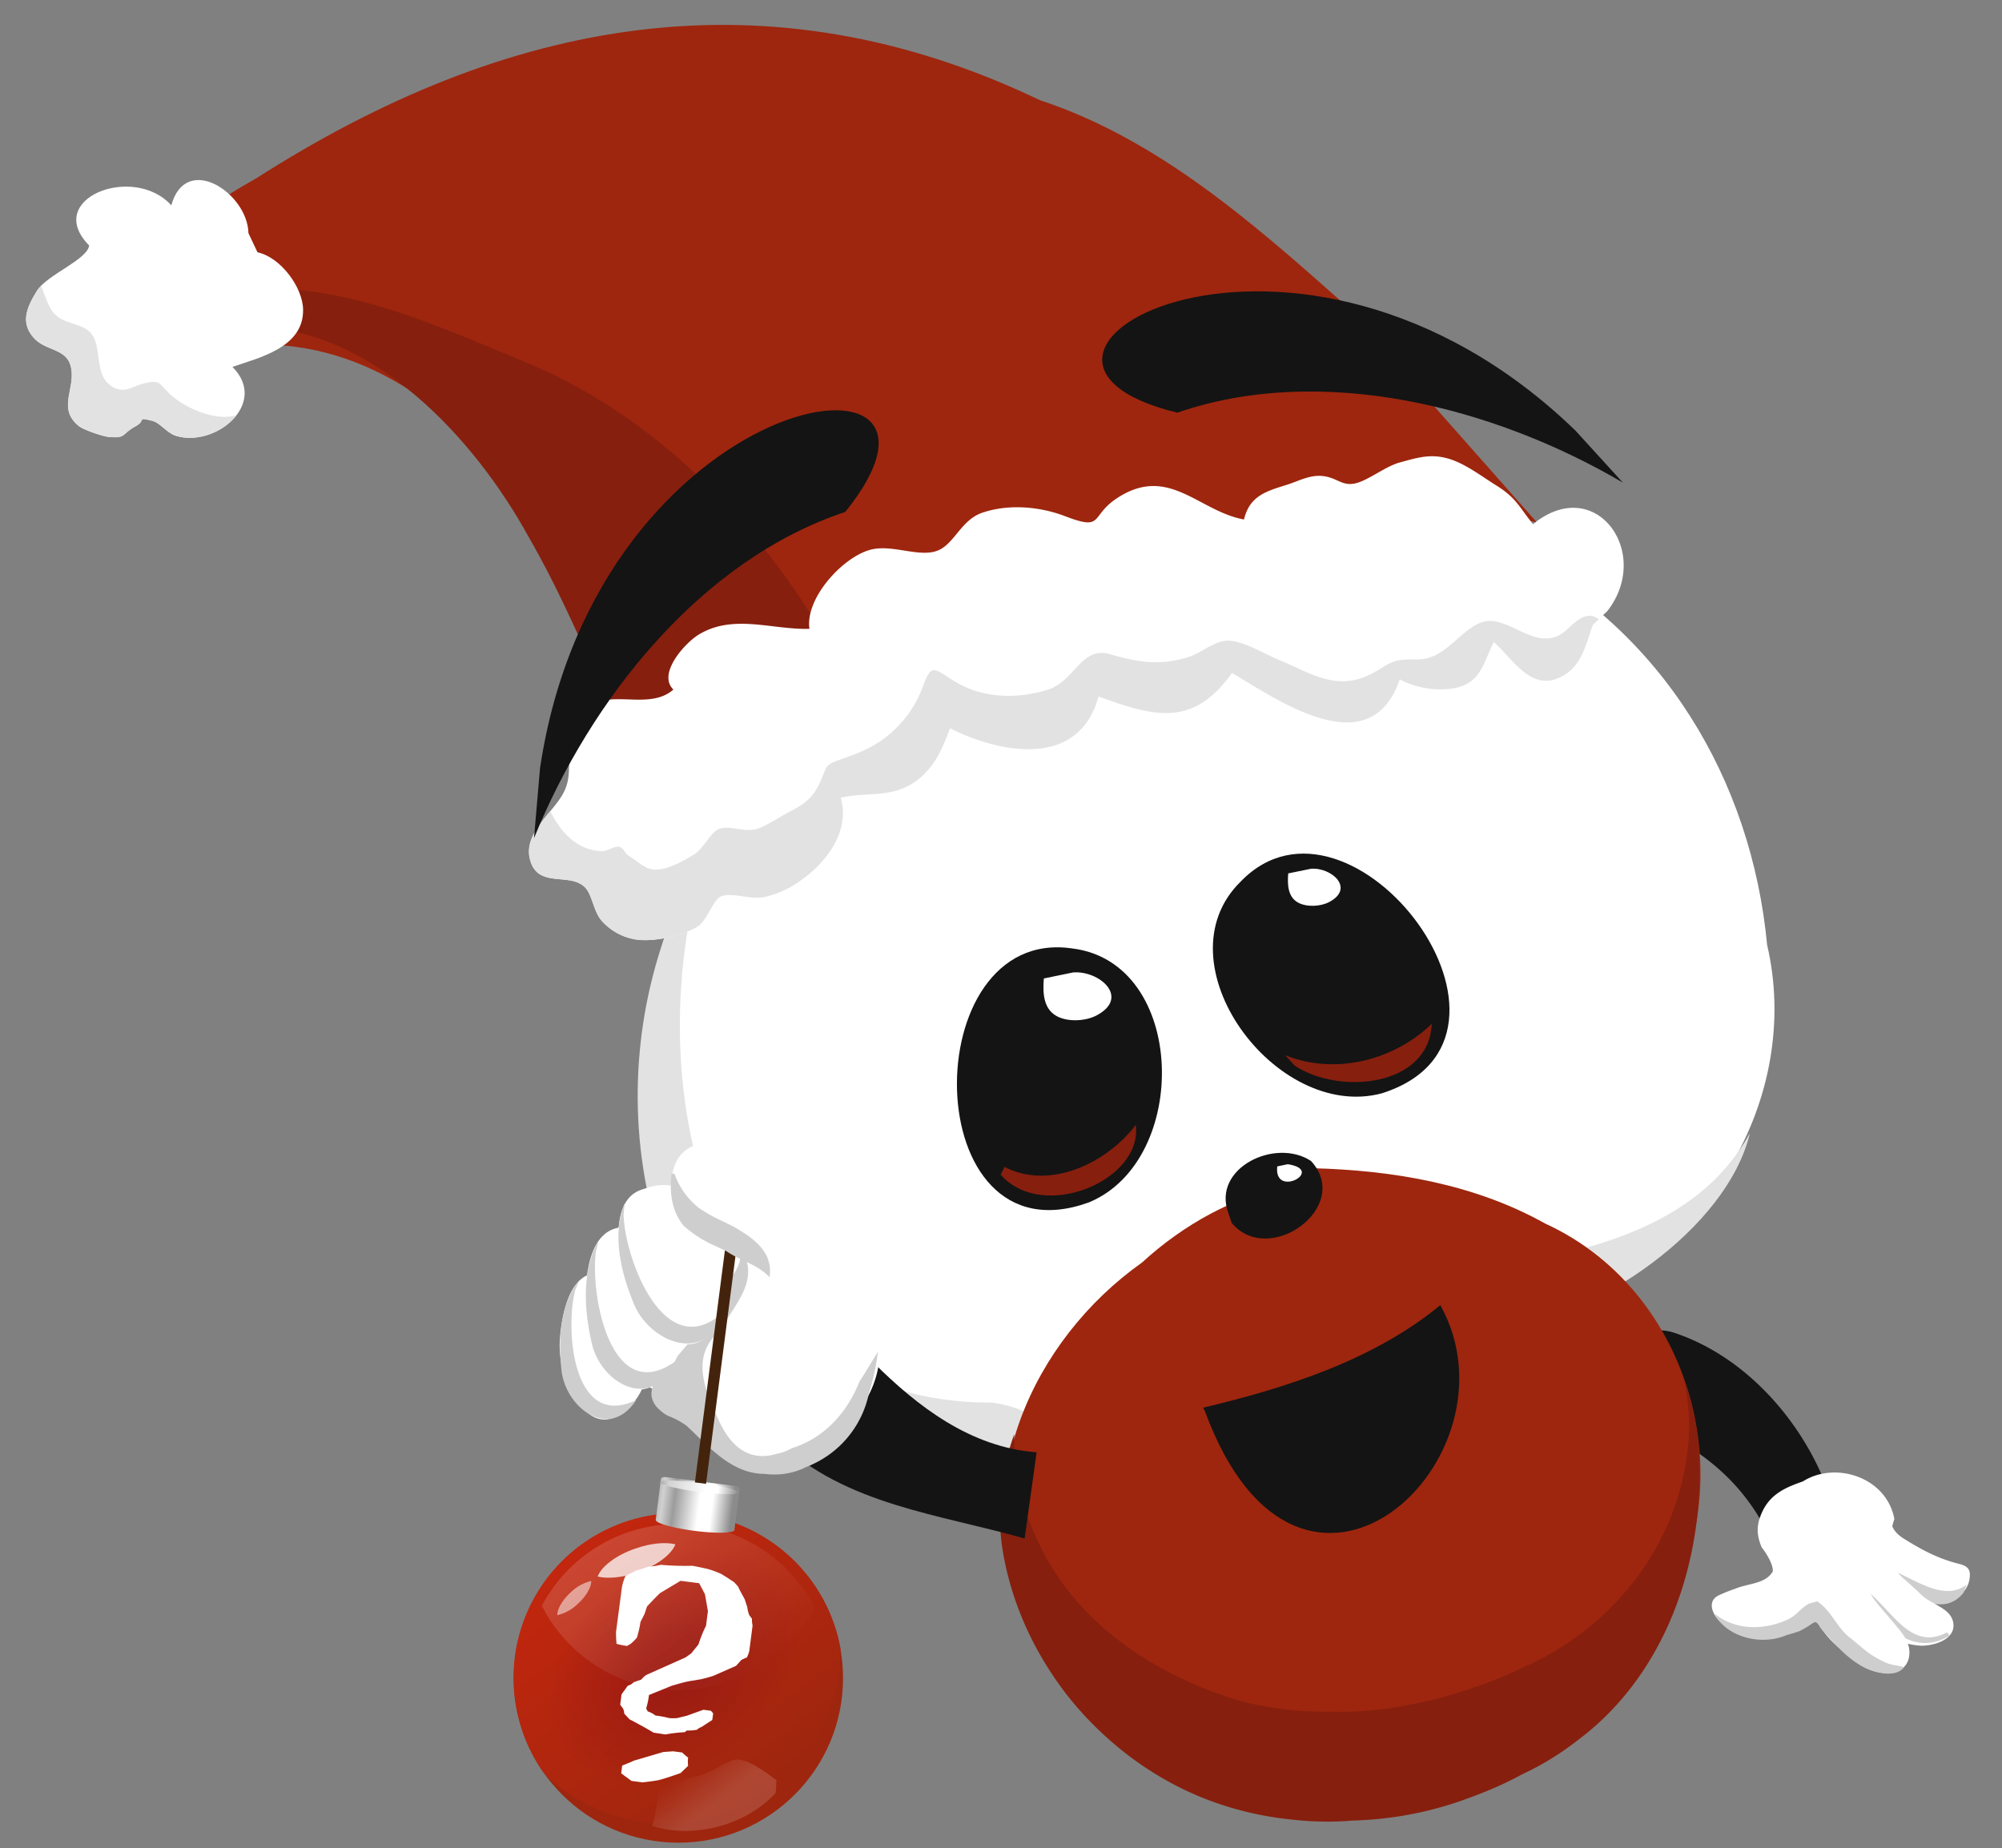 <svg id="Layer_1" data-name="Layer 1" xmlns="http://www.w3.org/2000/svg" xmlns:xlink="http://www.w3.org/1999/xlink" viewBox="0 0 668.26 617"><rect x="0" y="0" width="668.26" height="617" fill="#808080" stroke="none"/><defs><style>.cls-1,.cls-10,.cls-11{fill:#fff;}.cls-2{fill:#cecece;}.cls-3{fill:#141414;}.cls-4{fill:#e2e2e2;}.cls-5{fill:#871f0e;}.cls-6{fill:#9e260e;}.cls-7{fill:url(#linear-gradient);}.cls-8{opacity:0.25;fill:url(#radial-gradient);}.cls-12,.cls-9{opacity:0.15;}.cls-9{fill:url(#linear-gradient-2);}.cls-10{opacity:0.75;}.cls-11{opacity:0.5;}.cls-13{fill:url(#linear-gradient-3);}.cls-14{fill:url(#linear-gradient-4);}.cls-15{fill:url(#linear-gradient-5);}.cls-16{fill:#44230d;}</style><linearGradient id="linear-gradient" x1="-1269.97" y1="-54.85" x2="-1197.13" y2="-127.7" gradientTransform="matrix(-0.99, -0.13, -0.13, 0.99, -1010.71, 490.06)" gradientUnits="userSpaceOnUse"><stop offset="0" stop-color="#9e260e"/><stop offset="1" stop-color="#c2260e"/></linearGradient><radialGradient id="radial-gradient" cx="-1941.36" cy="663.48" r="46.84" gradientTransform="matrix(-1, 0.04, 0.02, 0.72, -1727.13, 156.16)" gradientUnits="userSpaceOnUse"><stop offset="0.27" stop-color="#6b0020"/><stop offset="1" stop-color="#6b0020" stop-opacity="0"/></radialGradient><linearGradient id="linear-gradient-2" x1="-1256.1" y1="-89.21" x2="-1209.79" y2="-135.52" gradientTransform="matrix(-0.99, -0.13, -0.13, 0.99, -1010.71, 490.06)" gradientUnits="userSpaceOnUse"><stop offset="0" stop-color="#fff" stop-opacity="0"/><stop offset="1" stop-color="#fff"/></linearGradient><linearGradient id="linear-gradient-3" x1="-1260.51" y1="-41.67" x2="-1242.06" y2="-60.11" gradientTransform="matrix(-0.99, -0.13, -0.13, 0.99, -1010.71, 490.06)" gradientUnits="userSpaceOnUse"><stop offset="0.42" stop-color="#fff"/><stop offset="1" stop-color="#fff" stop-opacity="0"/></linearGradient><linearGradient id="linear-gradient-4" x1="-1248.16" y1="-146.53" x2="-1221.67" y2="-146.53" gradientTransform="matrix(-0.99, -0.13, -0.13, 0.99, -1010.71, 490.06)" gradientUnits="userSpaceOnUse"><stop offset="0" stop-color="#8c8b8b"/><stop offset="0.26" stop-color="#fff"/><stop offset="0.42" stop-color="#fff"/><stop offset="0.74" stop-color="#9c9c9c"/><stop offset="0.89" stop-color="#d1d1d1"/><stop offset="1" stop-color="#aaa9a9"/></linearGradient><linearGradient id="linear-gradient-5" x1="-1248.16" y1="-154.3" x2="-1221.67" y2="-154.3" gradientTransform="matrix(0, -1, -1, 0, 79.49, -739.77)" gradientUnits="userSpaceOnUse"><stop offset="0" stop-color="#8c8b8b"/><stop offset="0.26" stop-color="#fff"/><stop offset="0.42" stop-color="#fff"/><stop offset="0.89" stop-color="#d1d1d1"/><stop offset="1" stop-color="#aaa9a9"/></linearGradient></defs><path class="cls-1" d="M629.43,501.79a18.79,18.79,0,0,1,1.68,5.84c.48,2.92,2,4.52,4.48,6.1,5.88,3.67,11.36,6.61,18.17,8.31,2.78.69,4.17,1.69,3.69,4.83a8.28,8.28,0,0,1-4.4,6.39c-5.83,3.42-15.83,3-21.7-.27a14.28,14.28,0,0,1-6.65-8.41c-1.15-4.33,1.47-8,4.19-11.1"/><path class="cls-2" d="M656.54,529c-7.48,5.7-16.88-1.44-24.11-4.41-1.17-.54-2.35-.91-2.84-.44-.77.73.25,2.1,2,3.62,6.61,5.16,17.09,12.37,23.78,4Z"/><path class="cls-1" d="M629.59,520.22c2,2.08,3.39,4.63,5.64,6.6s4.29,3.86,6.42,5.86c3.31,3.1,9.87,4.25,10.39,9.44.54,5.37-6.76,7.38-10.86,7.28a24.33,24.33,0,0,1-10.48-3.07c-3.36-1.71-5.26-4-7.89-6.65-2.38-2.41-4.6-5.5-4.66-9-.08-4.38,2.54-5.68,5.52-8"/><path class="cls-2" d="M649.93,544.93c-14,7.56-20.4-12.51-31.09-16.45,5.93,10.2,18,26.26,31.94,17.53Z"/><path class="cls-3" d="M543.88,472.07c19.74,9.68,34.92,18.42,45.57,38.49l17.13-15.31c-.08-.17-.15-.34-.23-.5l2-1.77c-9.25-21.4-27.34-40.8-49.76-48.13-7.06-2.16-12.59.73-15.54,5.44A15.37,15.37,0,0,0,543.88,472.07Z"/><path class="cls-1" d="M632.33,507.13c-2.55-14-19.7-19.47-30.54-12.57-1.06.36-2.09.74-3.08,1.14-5,2-9.06,4.72-11.19,10.74a12.64,12.64,0,0,0-.79,5.15,15.53,15.53,0,0,0,1.34,5c1.85,2.41,3.83,5.81,3.69,8-2.45,4.22-7.89,3.88-12.63,5.82-.91.32-1.81.65-2.7,1s-1.77.73-2.65,1.14c-3.58,1.69-2.61,5.26-.57,7.8a12.6,12.6,0,0,0,4,3.26,17,17,0,0,0,5,1.65c14.7,2.6,26.47-10.88,40.76-12.17a6.59,6.59,0,0,0,2.71-2.22,16.21,16.21,0,0,0,1.81-3.45c.51-1,1-2,1.48-2.94,1.86-4,3.17-8.24,2.21-12.52A25.74,25.74,0,0,1,632.33,507.13Z"/><path class="cls-1" d="M623.16,527.82c0,4.59,5.21,9.36,7.9,12.72,2.52,3.14,6,6.3,6.28,10.53.33,4.78-2.93,7.66-7.74,7.47-5.09-.2-8.21-2.27-12.07-5.38-5.56-4.48-10.16-8.27-11.92-15.27"/><path class="cls-2" d="M603.72,535.4a17.13,17.13,0,0,0-3.26,2.56,14.37,14.37,0,0,1-3.41,2.56c-7.59,3.62-17.46,4.1-24.74-1.82,3.88,7.9,15.72,10.82,24,7.17,1.47-.39,2.92-.83,4.35-1.33,1-.5,1.91-1,2.85-1.6.44-.26,2-1.44,2.41-1.4.86.09,1.46,1.6,2,2.24.92,1.2,2,2.21,3,3.33,3.27,3.62,6.5,6.89,10.83,9.29,3.22,1.79,10.81,4.07,13.77.25-1.8-.75-4-.7-5.83-1.51a37.41,37.41,0,0,1-4.26-2.22c-2.88-1.73-5.19-4.12-7.88-6.14-4.32-3.25-6.29-9.21-11-12.18"/><path class="cls-1" d="M369.82,210.82c-108-32.3-181.18,112.87-147.82,202.83,20,78.5,99.76,104.66,173.17,94.85,35.85-5.21,63.37-28,87.26-53.8C495,438.45,499.9,440,518.48,435.31c50.94-14.15,83.25-69.06,71.37-119.9-5.2-55.09-35-105-85.08-130.46-31.93-25.5-122.2-21.6-130.39,24.86"/><path class="cls-4" d="M484.3,425.82c36.9-6.61,80.11-11.94,99.82-47.54-7.71,32.07-51.08,61.18-84.23,66.65-13.11,1.7-14.62-7.51-16.58-17.62"/><path class="cls-4" d="M235.83,284c-24.11,75.7-1.41,184.32,95.47,184.27,7.77,1.07,15.28,4.09,20.3,10.72,4.48,7.74,2,19.68-6,23.33-29.77,12.7-60.05-5.22-82.72-23.7C208.81,432,198.45,351,232.39,289.1"/><path class="cls-3" d="M414.14,294.3c-27.57,27,11.66,80.21,47.13,70.69C519.44,346.49,451,256.07,414.14,294.3Z"/><path class="cls-3" d="M357.92,316.63c38.31,4.7,39.49,70.78,5.54,84.78C306,422.25,305.41,308.9,357.92,316.63Z"/><path class="cls-1" d="M430,291.58c-.29,3.6-.19,7.79,3.26,9.72,2.89,1.61,7.53,1.36,10.39-.15,8.76-4.64.73-11.67-6.07-11.12"/><path class="cls-5" d="M335.3,389.56c15.32,7.94,34.24-1.42,43.81-14,2.42,18.55-31.08,32.54-45.08,16.6"/><path class="cls-5" d="M429,352.27c16.88,6.84,36.54,1.55,48.91-10.49-.91,21.26-31.18,23.76-45.79,13.94"/><path class="cls-6" d="M430.37,395.56c-18.49,3.91-35.32,13.22-49.18,25.93-36.73,26.05-58,73.95-39.75,117,24.38,70.6,119.19,87.28,176.4,47.1,14.15-9.23,23.6-24.26,31.63-39.13,34.6-44.75,17.73-114.45-33.71-138-23.44-13.11-50.56-17.78-77.68-18.46"/><path class="cls-5" d="M338.54,478.74a79.85,79.85,0,0,0,5.18,29.38,87.32,87.32,0,0,0,4,9c13,26,39.23,42.71,66.3,50.71,3.06.8,6.16,1.48,9.3,2a110.16,110.16,0,0,0,19.2,1.58q4.2.12,8.37,0A125.92,125.92,0,0,0,475.66,568q4.75-1,9.42-2.43,3.5-1,6.94-2.27,4.28-1.39,8.47-3.11t8.3-3.75c28.05-12.34,49.61-38.19,54.12-69.37a70.65,70.65,0,0,0,.86-9.32,66.84,66.84,0,0,0-2.21-18.93,89.72,89.72,0,0,1,5.59,26.36q.2,3.33.16,6.66c0,34.39-13.32,68.85-40.91,89.3a94.94,94.94,0,0,1-8.77,6.07,93,93,0,0,1-9.5,5.1c-2.33,1.27-4.68,2.45-7.07,3.55-3.19,1.47-6.45,2.79-9.75,4a118.6,118.6,0,0,1-29.6,7.21c-3.38.38-6.78.61-10.21.71a99.8,99.8,0,0,1-10.22.34c-3.39-.06-6.77-.3-10.19-.69a109.39,109.39,0,0,1-20.33-4q-5-1.49-9.73-3.41c-33.83-13.82-60.21-45.6-66.33-82.34a86,86,0,0,1-.94-9.64,81.18,81.18,0,0,1,1.57-19.57"/><path class="cls-3" d="M401.58,469.94c27.66-6.57,57-15.9,79.19-34.24,28.51,51.15-46.71,121.93-78.55,35.47"/><path class="cls-3" d="M410,404.92c-5.5-15,15.71-25.19,27.61-17.34,14,15.26-14,35.63-26.48,20.67"/><path class="cls-1" d="M426.34,389.39c-1.25,10.89,16.3,1.26,3.53-.73"/><path class="cls-6" d="M447.86,100.76c-30.07-26.7-61.71-54.45-100.68-67.29C255.52-10.41,169,6.19,85.64,59.46c-13.49,7.83-20.16,11-24.07,27.46-1.7,7.16-8.42,27.87-5.57,34,85.29-31.41,149.05,70,156.88,143.85,10.57-4.92,18.56-16.35,28.85-22.35,40.14-21.88,75.58-49.14,121.45-57.86,48.73-8.46,100.86-22.89,149.9-10.09"/><path class="cls-5" d="M85.49,96.3c31.89-.93,60.79,12.61,89.65,24.48,39.94,16.44,72.41,47.81,95.42,84.19,7.35,12.17,6.27,16.54-4.28,26.67-9.41,9-30.45,32.77-46,29.66-8-1.61-17.13-27-20.58-34.57-7.39-16.18-14.26-32-23.24-47.47-18.14-33.1-51.66-69.19-91.69-70.25"/><path class="cls-1" d="M536.53,204c15.17-19.49-4-46.07-24.81-29-4.59-5.65-5.53-8.79-12.44-13.05-4.81-3-10.11-7.1-15.57-8.76-6-1.82-10.29-.5-16.6,1.24-4.79,1.31-10.72,6.21-15,7-4,.79-5.63-1.69-9.88-2.41-4.69-.79-8.4,1.48-12.85,2.88-6.63,2.08-12.26,3.6-14.14,11.53-15.26-2.8-25.12-18.37-42.3-7.17-9.28,6.05-4.22,11.12-17.47,6.05-8.19-3.13-18.58-4.21-27.59-1.14-6.71,2.3-9,9.51-13.95,12.2-6,3.28-15.25-1.59-22.73,0-9.4,2-22.56,16.22-21,26.56-12.47.37-25.47-5.11-37,1.95-4.66,2.86-13.84,13.09-8.43,18.32-7.37,6.53-19,.8-26.9,4.8-3.29,1.67-4.34,6.47-5.79,9.52-4.15,8.75,0,13.71-4.59,21.23-3.95,6.39-12.6,12.84-10.59,21,2.49,10.1,13.16,4.26,18.4,9.46,2.46,2.45,2.86,8.26,5.7,11.3a19.31,19.31,0,0,0,11.1,6.09c5.94,1,16-1.22,20.86-4.34,3.16-2,5-8.73,7.72-10,3.35-1.54,9.74,1.07,14.26.23a32,32,0,0,0,12.26-5.48c8.84-6.12,16.71-16.66,13.51-27.73,9.28-2.09,17.38.38,25.61-5.92,5.93-4.53,8.48-10.87,10.86-17.27,16.75,8.42,43,13.56,49.57-10.61,19.26,7.06,31.7,10.07,44.55-7.84,16,9.43,46.16,30.72,56,2.13a29.19,29.19,0,0,0,18.43,2.92c8.91-1.91,9.51-8.72,13-15.4,6.77,6.12,12.84,17,23.06,11.25,6.34-3.55,7.73-10.63,10-17"/><path class="cls-1" d="M82.93,77.84c-.28-13.39-20.87-27-25.75-9.29-12.61-14-42.87-2.25-27.42,13.39-.61,4.82-14.12,9.75-17.48,15.22-3.51,5.69-5.42,10.56-1.13,15.52,3.8,4.39,10.52,3.61,12.28,9,2.44,7.55-4.83,14.51,3,20.65,1.55,1.21,7.94,3.39,10,3.56,5.84.46,3.9-.89,8.8-3.58,3.73-2,.12-3.16,5.56-1.83,2.66.65,4.95,4.11,7.88,5,13.14,4.07,31.16-10.74,18.92-23,9-3.11,23.75-6.46,23.58-19.08-.1-7.57-7.58-17.55-15.22-19.17"/><path class="cls-4" d="M521.67,225.65c6.34-3.55,7.73-10.63,10-17l2-1.91c-1.91-1.51-4.17-1.74-7.11.38s-4.65,4.95-8.39,5.79c-7.07,1.58-13.48-5.08-20.21-5.6-7-.54-12.2,8.29-18.92,11.46-4.28,2-6.41,1.14-10.55,1.48-4.75.38-6.37,2.46-10.72,4.71-11.7,6-20.2-.25-31.4-4.9-5.06-2.09-12.88-7.08-18-6.05-4.14.85-8,4.29-12.15,5.5-9.53,2.78-16.48,1.53-25.75-1.12-9.74-2.78-11.65,9.25-21.12,12-10.7,3.12-21.88,2.64-31.16-3.2-6.18-3.89-7.2-5.73-9.93,1.37a37.19,37.19,0,0,1-5.6,10.51c-6.28,7.95-12.34,11.12-21.67,14.32-5.88,2-4.8,2.25-7.25,7.72-2.2,4.91-4.94,7.18-9.63,9.58-3.44,1.77-7.39,4.51-10.88,5.86-4.4,1.7-9.84-1.38-13.51.32-2.42,1.13-5.05,6.37-7.71,8.15s-7.47,4.34-10.61,5c-5.29,1.16-6.75-1.25-11.46-4.28-1.59-1-1.61-2.63-3.41-3.05-1.34-.31-4,1.52-5.55,1.47-8.55-.26-13.92-6.55-17.33-13.38-4,4.84-8.31,9.94-6.82,16,2.49,10.1,13.16,4.26,18.4,9.46,2.46,2.45,2.86,8.26,5.7,11.3a19.31,19.31,0,0,0,11.1,6.09c5.94,1,16-1.22,20.86-4.34,3.16-2,5-8.73,7.72-10,3.35-1.54,9.74,1.07,14.26.23a32,32,0,0,0,12.26-5.48c8.84-6.12,16.71-16.66,13.51-27.73,9.28-2.09,17.38.38,25.61-5.92,5.93-4.53,8.48-10.87,10.86-17.27,16.75,8.42,43,13.56,49.57-10.61,19.26,7.06,31.7,10.07,44.55-7.84,16,9.43,46.15,30.72,56,2.13a29.19,29.19,0,0,0,18.43,2.92c8.91-1.91,9.51-8.72,13-15.4C505.38,220.52,511.45,231.39,521.67,225.65Z"/><path class="cls-4" d="M56.51,131.34c-3.77-3.78-3.2-4.44-8-3.44-4,.83-6.71,3.64-10.82,1.32-7.17-4-2.69-15.16-8.63-19.15-3.65-2.44-8.31-2.09-11.35-5.86-1.73-2.13-2.8-6-4-8.77a10.09,10.09,0,0,0-1.39,1.72c-3.51,5.69-5.42,10.56-1.13,15.52,3.8,4.39,10.52,3.61,12.28,9,2.44,7.55-4.83,14.51,3,20.65,1.55,1.21,7.94,3.39,10,3.56,5.84.46,3.9-.89,8.8-3.58,3.73-2,.12-3.16,5.56-1.83,2.66.65,4.95,4.11,7.88,5,7.25,2.25,16-1.26,20.3-6.92C71.82,141,60.78,135.63,56.51,131.34Z"/><path class="cls-3" d="M180.26,256.45C199.42,128.17,332,109.2,282.15,170.9c-48.31,16.07-85.07,62.57-103.9,108.93"/><path class="cls-1" d="M348.43,326.65c-.37,4.63-.25,10,4.2,12.52,3.73,2.09,9.72,1.77,13.4-.18,11.3-6,.94-15.05-7.83-14.35"/><path class="cls-3" d="M525.9,143.77c-93.18-90.21-210-24.73-132.92-6,48.13-16.6,105.59-2,148.73,23.35"/><path class="cls-3" d="M259.55,480.82c22.54,21.66,54.26,24.68,82.47,32.81l4-28.79c-22.12-1.68-39.78-15.33-54.51-30-4.65,13.33-19.12,16.9-29.58,23.95C260.43,480.05,259.55,480.82,259.55,480.82Z"/><path class="cls-1" d="M245.8,417.91a14.91,14.91,0,0,0-3.19-3.45c-6.7-4.29-15.29-11.22-10-20.41,2.34-3.78,6.52-5,10.61-6.23a33.5,33.5,0,0,1,4.49-.66,20.69,20.69,0,0,1,5.94.5,23.53,23.53,0,0,1,5.74,2.1,25.06,25.06,0,0,1,2.53.86,17.38,17.38,0,0,1,4.37,2.74,23.63,23.63,0,0,1,3.84,3.7,21,21,0,0,1,4.61,17.41,22.85,22.85,0,0,1-1.13,3.93,9.75,9.75,0,0,1-2.58,4.89,31,31,0,0,1,15.2,8.24c13,13.47,8,36.75-7.15,46.17a32.59,32.59,0,0,1-2.28,2.5c-14.05,13.79-34.36,6.66-47.27-8.71-1.24-.93-2.46-1.84-3.71-2.71a117.52,117.52,0,0,0-11.61-7.11c-1.94-.88-3.85-1.69-5.68-2.55-9.11-4.3-16.06-10.07-14.64-21.49a19.58,19.58,0,0,1,1.78-4.05,26.81,26.81,0,0,1,2.82-3.77c.73-1,1.45-1.92,2.15-2.89,7.4-9.46,3.08-27.83,17.27-30.91,11.12-2.37,19.92,6.5,24.27,15.25a26.48,26.48,0,0,1,1.24,3.33"/><path class="cls-2" d="M249.16,420.81c2.45,7.83-3.54,14.44-6.95,20.51a23.62,23.62,0,0,0-1.27,2.58c-11.34,8.48-5.14,21.36-.71,30.92a33.17,33.17,0,0,0,1.64,3.06c3.6,5.87,9.14,9.91,17.19,7.5a15.52,15.52,0,0,0,2.67-.71,16.3,16.3,0,0,0,2.66-1.24,30.29,30.29,0,0,0,3-1.1c8.74-3.7,15.57-11.19,19.5-21.13.44-.67.86-1.34,1.29-2,1.68-2.69,3.27-5.37,4.89-7.93a82.52,82.52,0,0,1-2.29,11.36q-.33,1.13-.69,2.25a33.51,33.51,0,0,1-17.85,23.47c-1,.5-2,1-3.1,1.38a23.31,23.31,0,0,1-11.57,2.5c-.78,0-1.56-.1-2.34-.19-11.19,0-18.78-9.33-26.13-16.13a27.1,27.1,0,0,0-2.91-1.8,25.43,25.43,0,0,0-3.14-1.41,12.28,12.28,0,0,1-2.09-1.35,18.59,18.59,0,0,1-1.87-1.78,8,8,0,0,1-1.32-2.34,6.07,6.07,0,0,1-.28-2.67,8.41,8.41,0,0,1,1-3.06c.54-.85,1.12-1.69,1.72-2.5s1.23-1.61,1.88-2.38c4.39-3.51,7.63-8.64,12.41-13.43.22-.35.58-.85,1-1.47,2-3.08,5.12-8.82-.7-10.26,6.28-1.41,11.84-6,12.4-12.09"/><path class="cls-1" d="M202.78,425.44c-12.39-3.5-15.37,13.22-15.94,22.23-.4,8.09,2.52,17.11,8.22,22.95,7.16,7.68,15.92.42,19.3-7,2.6-7-.31-14.17-4.58-19.72"/><path class="cls-2" d="M192,430.67c-3.43,13.18-.87,46.78,20.34,36.76-9.17,14-24.1,2.11-25-10.73-1-9.79-.34-21.48,6-29.23"/><path class="cls-1" d="M209.77,409.74c-13.77-1.29-14.76,17.89-14.17,28,.64,9.06,5,18.46,11.87,23.74,8.7,7,17.15-2.85,19.79-11.84,1.86-8.3-2.21-15.66-7.53-20.93"/><path class="cls-2" d="M198.89,417.8c-1.93,15.34,5.27,52.11,26.73,36.54-8,17.48-25.61,7.4-28.26-6.68C195,437,194.14,423.89,199.87,414"/><path class="cls-1" d="M218,396.57c-14.27.15-12.22,18.86-10,28.63,2.1,8.72,8,17.4,15.91,21.83,10,5.94,17.06-4.52,18.33-13.5.58-8.25-4.75-15-11-19.54"/><path class="cls-2" d="M208.13,405.49c.48,15.09,13.69,50,33.13,32.75-5.38,17.77-25,9.78-29.94-3.61-4.14-10.09-7.07-22.74-2.79-32.95"/><circle class="cls-6" cx="226.45" cy="560.22" r="54.95"/><path class="cls-7" d="M215,608.27a57.78,57.78,0,0,1-33.49-16.4,55,55,0,1,1,99-41.7A58.06,58.06,0,0,1,215,608.27Z"/><ellipse class="cls-8" cx="226.45" cy="560.22" rx="51.41" ry="48.4" transform="translate(-284.92 238.32) rotate(-35.8)"/><path class="cls-9" d="M232.84,509.21A51.27,51.27,0,0,1,272,536.89a51.33,51.33,0,0,1-91.13-.82A51.34,51.34,0,0,1,232.84,509.21Z"/><path class="cls-10" d="M212,517c5.16-1.83,10.12-2.27,13.45-1.45-1.24,3.3-6.08,7.06-12.52,9.33-5.16,1.82-10.12,2.26-13.44,1.44C200.71,523,205.56,519.22,212,517Z"/><path class="cls-11" d="M190.58,531.53a14.32,14.32,0,0,1,6.77-3.73c.08,2-1.65,5.06-4.54,7.68a14.39,14.39,0,0,1-6.78,3.73C186,537.2,187.68,534.15,190.58,531.53Z"/><g class="cls-12"><path class="cls-13" d="M259.19,594.29c-18.3-13.66-12.84-3.27-30.89-.38-2.83,1.44-7.92-.47-8.34,3.7-.73,4.08-1,8-2.3,11.94,13.83,4.46,31.31-.17,41.26-11"/></g><path class="cls-14" d="M220.64,493.63c.05-.39.89-.61,1.87-.48l22.71,2.93c1,.13,1.74.55,1.69.94l-1.76,13.67a.08.08,0,0,0,0,0v.08c-.14,1.09-6.14,1.22-13.39.28s-13-2.58-12.88-3.67a.24.24,0,0,1,0-.08.43.43,0,0,1,0,0Z"/><ellipse class="cls-15" cx="233.8" cy="495.14" rx="1.52" ry="13.25" transform="matrix(0.13, -0.99, 0.99, 0.13, -287.2, 663.62)"/><rect class="cls-16" x="237.75" y="404.56" width="3.74" height="90.96" transform="translate(419.64 927.05) rotate(-172.64)"/><path class="cls-1" d="M272.34,421.17c6.88-14.48-5.45-29.2-19.76-32.08-6.68-1.54-11.94-7.7-18.94-7.16-13,2.42-11.42,22.17-2.67,28.72,7.3,5.59,16.2,9.28,24.95,11.75"/><path class="cls-2" d="M224.15,391.8c-.67,5.84.07,10.41,1.88,14.06a17.65,17.65,0,0,0,2.19,3.36,39,39,0,0,0,10.41,6.68c1.27.6,2.55,1.17,3.82,1.77,4.4,3.1,10.42,4.42,14.41,8.7,1.41-8.78-6.15-13.46-12-16.88-1.38-.7-2.79-1.37-4.18-2.05a48.81,48.81,0,0,1-7.6-4.33c-.7-.58-1.36-1.19-2-1.82a25.2,25.2,0,0,1-5.94-9.41"/><path class="cls-1" d="M218.15,578.43c-.79-.5-3.32-2-8-4.44l-1.8-1.94a3.25,3.25,0,0,0-.46-1.77l-.87-1.16.43-3.36c.24-.49,1-1.44,2.1-3a4.46,4.46,0,0,0,2-1.18l2.5-.86a10.41,10.41,0,0,1,1.56-1.5l13.23-5.91,1.88-1.33,2.43-3a42.22,42.22,0,0,1,2.52-6.24l.63-4.9-1-5.64-1.92-3.66-6.21-.8-6.85,4.1c-1.36,1.27-2.75,2.79-4.33,4.43l-.84,2.52-1.37,2.71a35.78,35.78,0,0,1-1.19,5.23,19.66,19.66,0,0,1-2,2l-1.29.75a22.17,22.17,0,0,1-3.5-.71,38.45,38.45,0,0,1-.17-4l2-15.1a18.58,18.58,0,0,1,1.14-3.53l3.47-1.79c1.06-.25,2.49-.73,4.45-1.39a17.57,17.57,0,0,0,3.83-.56,92.72,92.72,0,0,0,10.55.32c.5.06,2.33.43,5.16,1.06a33.33,33.33,0,0,1,4.4,1.61c1.74,1,3.16,2,4.42,2.81l1.34,1.48c.39,1,1.23,2.39,2.19,4.22l.86,2.61a10.08,10.08,0,0,0,.67,2.71l.88,1.16a8.93,8.93,0,0,0,.22,2.26l-1.1,8.52a10,10,0,0,1-.79,2.13l-1.81.82-1.8,2-7.6,3.35a42.26,42.26,0,0,1-4.25,1.16l-4,.66c-1.23.24-3.18.77-5.66,1.5l-7.57,3.09a25.87,25.87,0,0,1-.91,4.35,2.28,2.28,0,0,0,.54,1.12,8.87,8.87,0,0,1,2.56,1.38,31.66,31.66,0,0,1,4.5.84,16.05,16.05,0,0,0,2.74,0l3.17-.77,5.56-2,2.52.33.74.88-.29,2.19-3.54,2.3a6.16,6.16,0,0,0-1.66,1,17.73,17.73,0,0,1-3.28.23l-.75.56a48.1,48.1,0,0,0-6.42.75Zm-7.37,16.11L207.35,592l.33-2.58c.73-.3,3.06-1.18,3.8-1.61l9.94-2.92,3.27-.23,3,.39a17.86,17.86,0,0,0,2,1.7,11,11,0,0,0,0,2.75l-2.53,2.43c-3,1.05-5.54,1.91-7.3,2.34-1.23.24-3.15.51-5.4.75Z"/></svg>